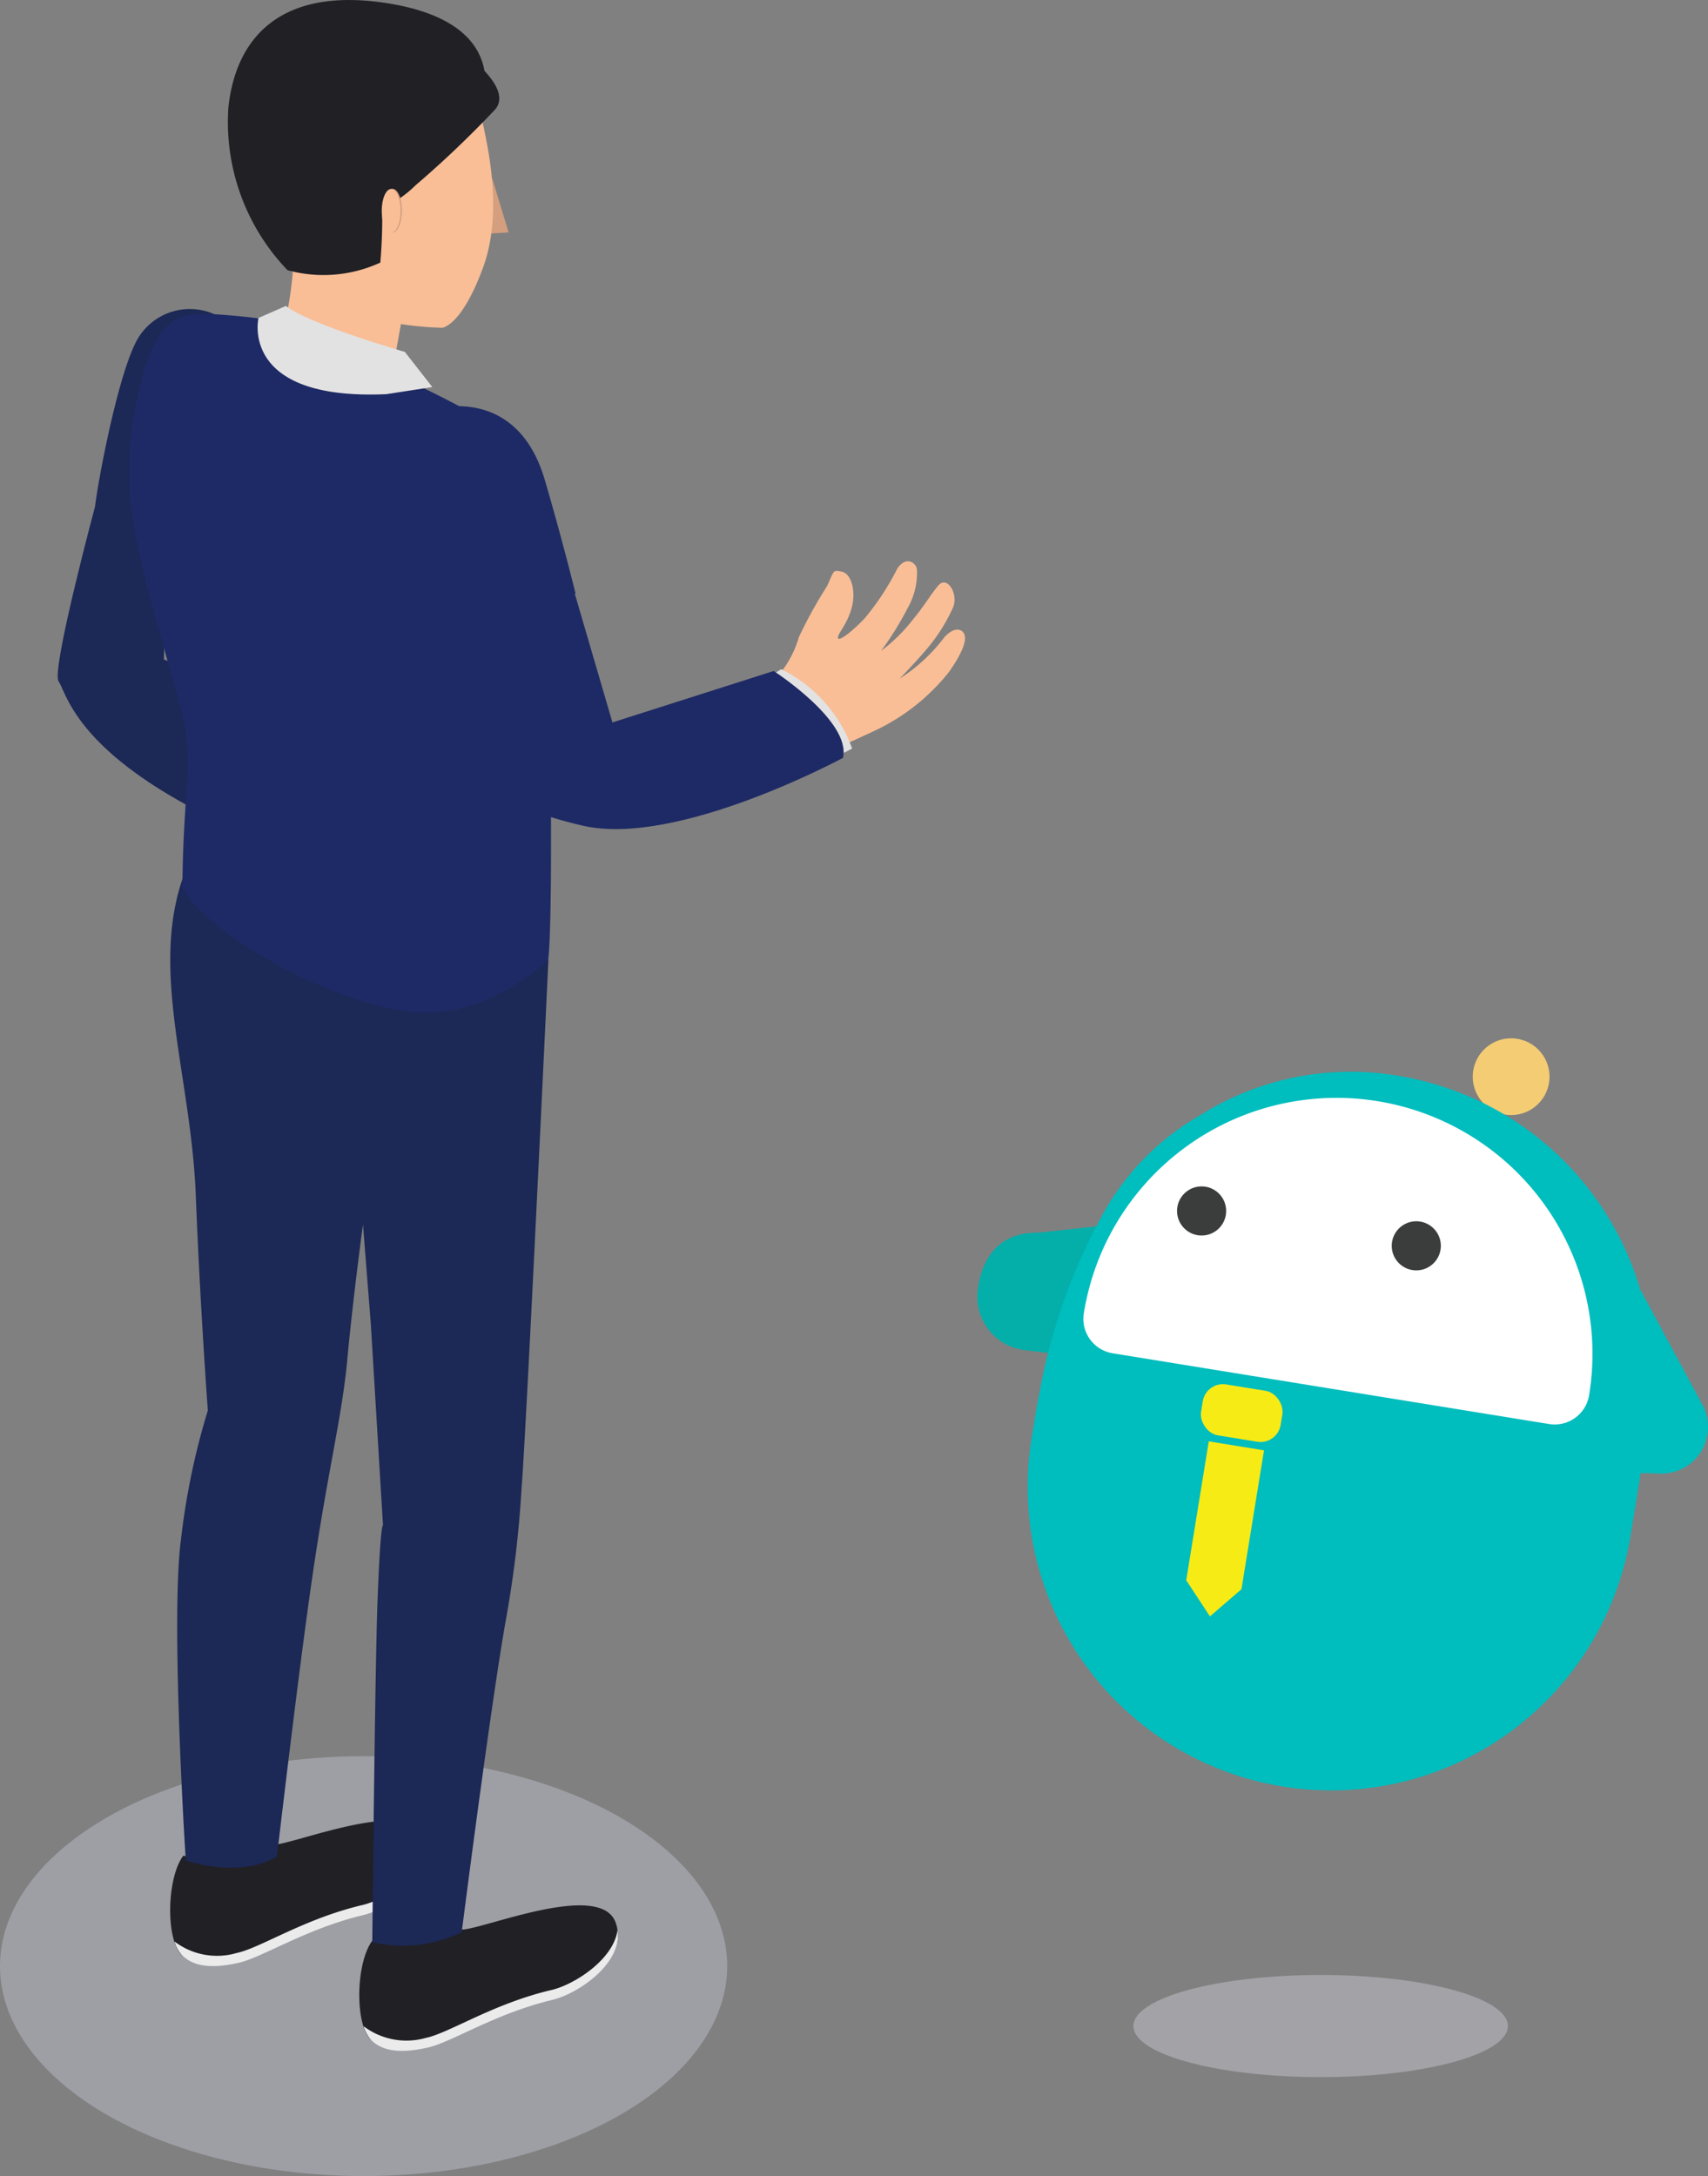 <svg xmlns="http://www.w3.org/2000/svg" width="112.299" height="143.073" viewBox="0 0 112.299 143.073">
  <rect x="0" y="0" width="112.299" height="143.073" fill="#808080" stroke="none"/>
  <g id="グループ_339" data-name="グループ 339" transform="translate(-616.742 -2298.025)">
    <g id="グループ_335" data-name="グループ 335" transform="translate(-815.729 1442.209)">
      <path id="パス_9893" data-name="パス 9893" d="M1441.224,858.942l1.086,3.582-1.235.075A34.082,34.082,0,0,1,1441.224,858.942Z" transform="translate(23.602 8.574)" fill="#d49f7e"/>
      <ellipse id="楕円形_25" data-name="楕円形 25" cx="23.907" cy="13.803" rx="23.907" ry="13.803" transform="translate(1432.47 971.284)" fill="#cacddc" opacity="0.4" style="isolation: isolate"/>
      <path id="パス_9894" data-name="パス 9894" d="M1436.148,863.867c-.251,2.224-2.908,11.81-2.339,15.089s9.631,8.774,9.631,8.774l1.254-5.615-5.016-4.919,1.359-9.306Z" transform="translate(3.455 22.084)" fill="#f9be96"/>
      <path id="パス_9895" data-name="パス 9895" d="M1435.951,864.7s-2.9,10.811-2.41,11.525,1.025,4.11,8.485,8.175l1.385.584-2.186-9.875-.76-.314.131-5.136-1.3-4.155Z" transform="translate(2.78 24.378)" fill="#1c2855"/>
      <path id="パス_9896" data-name="パス 9896" d="M1442.025,861.609a3.973,3.973,0,0,0-5.046,1.527c-1.329,2.2-2.71,9.777-2.838,11.065,0,0,1.868,2.591,4.668,2.16Z" transform="translate(4.586 14.89)" fill="#1c2855"/>
      <path id="パス_9897" data-name="パス 9897" d="M1439.644,891.594a7.8,7.8,0,0,0,5.858-.719c1.411,0,9.081-3.234,10.125-.483.906,2.422-2.414,4.656-4.215,5.08-3.878.936-6.734,2.875-8.291,3.159-1.161.243-2.654.4-3.582-.505C1438.465,897.071,1438.559,893.028,1439.644,891.594Z" transform="translate(17.313 91.808)" fill="#202025"/>
      <path id="パス_9898" data-name="パス 9898" d="M1442.944,896.807c1.561-.326,4.417-2.253,8.3-3.159,1.482-.359,4.043-1.991,4.309-3.93.337,2.224-2.658,4.215-4.309,4.593-3.878.936-6.734,2.875-8.3,3.159-1.156.243-2.654.4-3.582-.505a2.381,2.381,0,0,1-.5-.925A4.657,4.657,0,0,0,1442.944,896.807Z" transform="translate(17.52 92.999)" fill="#ebebeb"/>
      <path id="パス_9899" data-name="パス 9899" d="M1436.326,890.1a7.746,7.746,0,0,0,5.858-.708c1.411,0,9.081-3.245,10.126-.483.905,2.411-2.415,4.645-4.215,5.08-3.867.936-6.734,2.864-8.295,3.159-1.156.243-2.654.4-3.582-.505C1435.143,895.578,1435.24,891.531,1436.326,890.1Z" transform="translate(8.2 87.72)" fill="#202025"/>
      <path id="パス_9900" data-name="パス 9900" d="M1439.624,895.307c1.557-.326,4.425-2.253,8.291-3.159,1.486-.359,4.046-1.98,4.308-3.919.337,2.223-2.654,4.215-4.308,4.593-3.867.936-6.734,2.867-8.291,3.159-1.161.243-2.654.4-3.582-.505a2.333,2.333,0,0,1-.506-.924A4.607,4.607,0,0,0,1439.624,895.307Z" transform="translate(8.41 88.915)" fill="#ebebeb"/>
      <path id="パス_9901" data-name="パス 9901" d="M1436.171,914.663a47,47,0,0,1,1.759-8.43s-.527-7.247-.789-14.116c-.3-7.8-3-14.658-.865-20.872l24.047,5.342s-1.456,31.08-1.771,34.842a71.3,71.3,0,0,1-1.055,8.725c-1.052,6.034-2.875,20.386-2.875,20.386a8.98,8.98,0,0,1-5.88.655s.18-18.143.348-22.5c.2-5.267.359-4.9.359-4.9l-.8-13.221-.517-6.577s-.662,4.829-1.055,9.137c-.378,3.762-1.284,7.164-2.294,14.161-.887,6.068-2.31,18.271-2.31,18.271-2.549,1.475-5.993.251-5.993.251S1435.456,919.929,1436.171,914.663Z" transform="translate(8.205 42.324)" fill="#1c2855"/>
      <path id="パス_9902" data-name="パス 9902" d="M1437.335,876.476c1.83.094,3.159.569,3.421,0a25.514,25.514,0,0,0,.423-2.856c-.21-.535-.4-1.1-.4-1.1-2.3-1.415-3.025-3.9-3.328-6.8-.516-4.952,2.16-9.283,7.112-9.8,4.646-.483,8.07,2.793,8.987,7.281.483,2.212,1.464,6.4.146,10.043-.749,2.044-1.7,3.657-2.654,3.972a21.173,21.173,0,0,1-2.751-.243h0s-.243,1.37-.412,2.257-.1,1.347,1.655,2.422-2.654,3.309-5.54,3.088-6.124-1.961-7.019-3.814C1435.995,878.868,1436.093,876.424,1437.335,876.476Z" transform="translate(10.541 0.15)" fill="#f9be96"/>
      <path id="パス_9903" data-name="パス 9903" d="M1444.314,861.783c-.505,1.265.79,2.815,4.215,3.9s3.75-.318,3.75-.318a69.965,69.965,0,0,1,6.689,3.448c2.107,1.441,2.973,5.626,3.257,12.641.314,8.157.348,20.262.075,22.347,0,0-3.855,3.848-8.8,3.448s-13.243-4.773-15.254-8.157c.053-7.153.895-8.313-.266-12.431-2.654-9.482-4.046-13.3-2.759-19.566,1.052-5.173,2.549-5.817,4.593-5.765A43.159,43.159,0,0,1,1444.314,861.783Z" transform="translate(6.216 15.117)" fill="#1e2a65"/>
      <path id="パス_9904" data-name="パス 9904" d="M1455.608,884.1c-4.054,1.055-5-1.527-5.54-3.646-1.288-5.121-1.98-9.744-2.942-12.641-1.137-3.436-2.317-3.983-3.99-4.649-1.95-.79-3.635.865-2.984,5.271a87.156,87.156,0,0,0,3.709,14.887c.505,1.6,1.632,4.436,3.328,5.806,2.107,1.684,5.271,1.613,10.01.431,2.025-.505,4.215-1.718,8.1-3.508,1.052-.487,1.834-.8,3.814-1.729a13.65,13.65,0,0,0,5.079-3.96c1.052-1.509,1.168-2.212.958-2.549s-.737-.337-1.287.3a11.292,11.292,0,0,1-2.917,2.695s1.284-1.325,1.969-2.178a11.281,11.281,0,0,0,1.538-2.508c.367-.876-.389-2.108-.958-1.445s-.853,1.265-1.9,2.519a10.736,10.736,0,0,1-1.875,1.789,20.63,20.63,0,0,0,1.729-2.781,4.71,4.71,0,0,0,.632-2.519c0-.453-.685-1-1.287-.124a17.093,17.093,0,0,1-2.179,3.316c-.929.958-1.707,1.52-1.729,1.243s.557-.79.884-1.905,0-2.3-.622-2.433-.494-.1-.988.958a30.217,30.217,0,0,0-1.845,3.339,6.887,6.887,0,0,1-1.665,2.878C1461.657,881.959,1459.456,883.126,1455.608,884.1Z" transform="translate(20.682 19.624)" fill="#f9be96"/>
      <path id="パス_9905" data-name="パス 9905" d="M1441.906,863.026c2.71-.389,5.547.666,6.749,4.765s2.022,7.471,2.022,7.471a7.369,7.369,0,0,1-4.529,3.013c-3.234.779-4.406-.767-4.406-.767s-.895-4.3-1.453-7.221S1438.556,863.52,1441.906,863.026Z" transform="translate(19.633 19.571)" fill="#1e2a65"/>
      <path id="パス_9906" data-name="パス 9906" d="M1453.363,860.475c-.307-1.759-1.774-3.788-6.663-4.488-6.681-.958-9.68,2.242-10.174,6.9a14.061,14.061,0,0,0,3.889,10.694,8.936,8.936,0,0,0,6.1-.5,34.459,34.459,0,0,0,.123-3.575,7.589,7.589,0,0,0,2.212-1.523,67.229,67.229,0,0,0,5.229-4.986C1454.692,862.249,1454.112,861.276,1453.363,860.475Z" transform="translate(10.961 0)" fill="#202025"/>
      <ellipse id="楕円形_26" data-name="楕円形 26" cx="0.62" cy="1.437" rx="0.62" ry="1.437" transform="translate(1457.66 868.232)" fill="#d49f7e"/>
      <ellipse id="楕円形_27" data-name="楕円形 27" cx="0.62" cy="1.437" rx="0.62" ry="1.437" transform="translate(1457.569 868.24)" fill="#f9be96"/>
      <path id="パス_9907" data-name="パス 9907" d="M1450.822,873.587l1.576-.8a9.334,9.334,0,0,0-4.664-5.218l-2.1,1.31Z" transform="translate(36.1 32.248)" fill="#e3e2e2"/>
      <path id="パス_9908" data-name="パス 9908" d="M1461,871.275s5.12,3.309,4.555,5.712c0,0-10.866,5.877-17.077,4.466s-6.435-3.4-6.435-3.4l-1.43-8.8,7.329-2.995,2.456,8.4Z" transform="translate(22.34 28.657)" fill="#1e2a65"/>
      <path id="パス_9909" data-name="パス 9909" d="M1446.677,864.214s-6.274-1.8-7.824-3.024l-1.8.79s-1.3,5.443,8.4,5.012l3.028-.468Z" transform="translate(12.414 14.741)" fill="#e3e2e2"/>
    </g>
    <g id="グループ_336" data-name="グループ 336" transform="translate(293.663 1923.728)">
      <g id="レイヤー_1" data-name="レイヤー 1" transform="translate(397.599 504.148)">
        <ellipse id="楕円形_34" data-name="楕円形 34" cx="12.312" cy="3.359" rx="12.312" ry="3.359" transform="translate(0 0)" fill="#d4d5e2" opacity="0.4" style="isolation: isolate"/>
      </g>
      <g id="レイヤー_2" data-name="レイヤー 2" transform="translate(387.337 442.563)">
        <path id="パス_9928" data-name="パス 9928" d="M400.284,459.337l.7,9.98-10.537-1.282a3.538,3.538,0,0,1-3.085-3.939h0c.236-1.94,1.265-3.836,4.024-3.784Z" transform="translate(-387.337 -447.533)" fill="#04afaa"/>
        <circle id="楕円形_35" data-name="楕円形 35" cx="2.525" cy="2.525" r="2.525" transform="translate(32.572)" fill="#f3cc74"/>
        <path id="パス_9929" data-name="パス 9929" d="M392.813,466.787a38.651,38.651,0,0,1,4.167-11.745,16.934,16.934,0,0,1,6.392-6.492,18.533,18.533,0,0,1,13-2.6,19.945,19.945,0,0,1,15.949,14.094c.026.044.056.084.082.129l4,7.413a3.067,3.067,0,0,1-2.789,4.521l-1.21-.035a.069.069,0,0,0-.07.058l-.659,4.057a19.947,19.947,0,0,1-22.888,16.492h0a19.949,19.949,0,0,1-16.492-22.888l.347-2.133v0C392.7,467.382,392.758,467.1,392.813,466.787Z" transform="translate(-388.726 -443.487)" fill="#00bdbe"/>
        <path id="長方形_145" data-name="長方形 145" d="M2.291,0H31.368A2.291,2.291,0,0,1,33.66,2.291v.031a16.83,16.83,0,0,1-16.83,16.83h0A16.83,16.83,0,0,1,0,2.323V2.291A2.291,2.291,0,0,1,2.291,0Z" transform="matrix(-0.987, -0.16, 0.16, -0.987, 39.857, 25.729)" fill="#fff"/>
        <g id="グループ_208" data-name="グループ 208" transform="translate(13.131 9.738)">
          <circle id="楕円形_36" data-name="楕円形 36" cx="1.615" cy="1.615" r="1.615" transform="translate(14.115 2.292)" fill="#3b3d3d"/>
          <circle id="楕円形_37" data-name="楕円形 37" cx="1.615" cy="1.615" r="1.615" fill="#3b3d3d"/>
        </g>
        <g id="グループ_210" data-name="グループ 210" transform="translate(13.735 22.541)">
          <rect id="長方形_146" data-name="長方形 146" width="5.303" height="3.393" rx="1.343" transform="matrix(-0.987, -0.16, 0.16, -0.987, 5.994, 4.2)" fill="#f7eb16"/>
          <g id="グループ_209" data-name="グループ 209" transform="translate(0 3.961)">
            <path id="パス_9930" data-name="パス 9930" d="M411.97,480.814l-1.483,9.132-2.072,1.785-1.559-2.375,1.483-9.133Z" transform="translate(-406.856 -480.224)" fill="#f7eb16"/>
          </g>
        </g>
      </g>
    </g>
  </g>
</svg>
